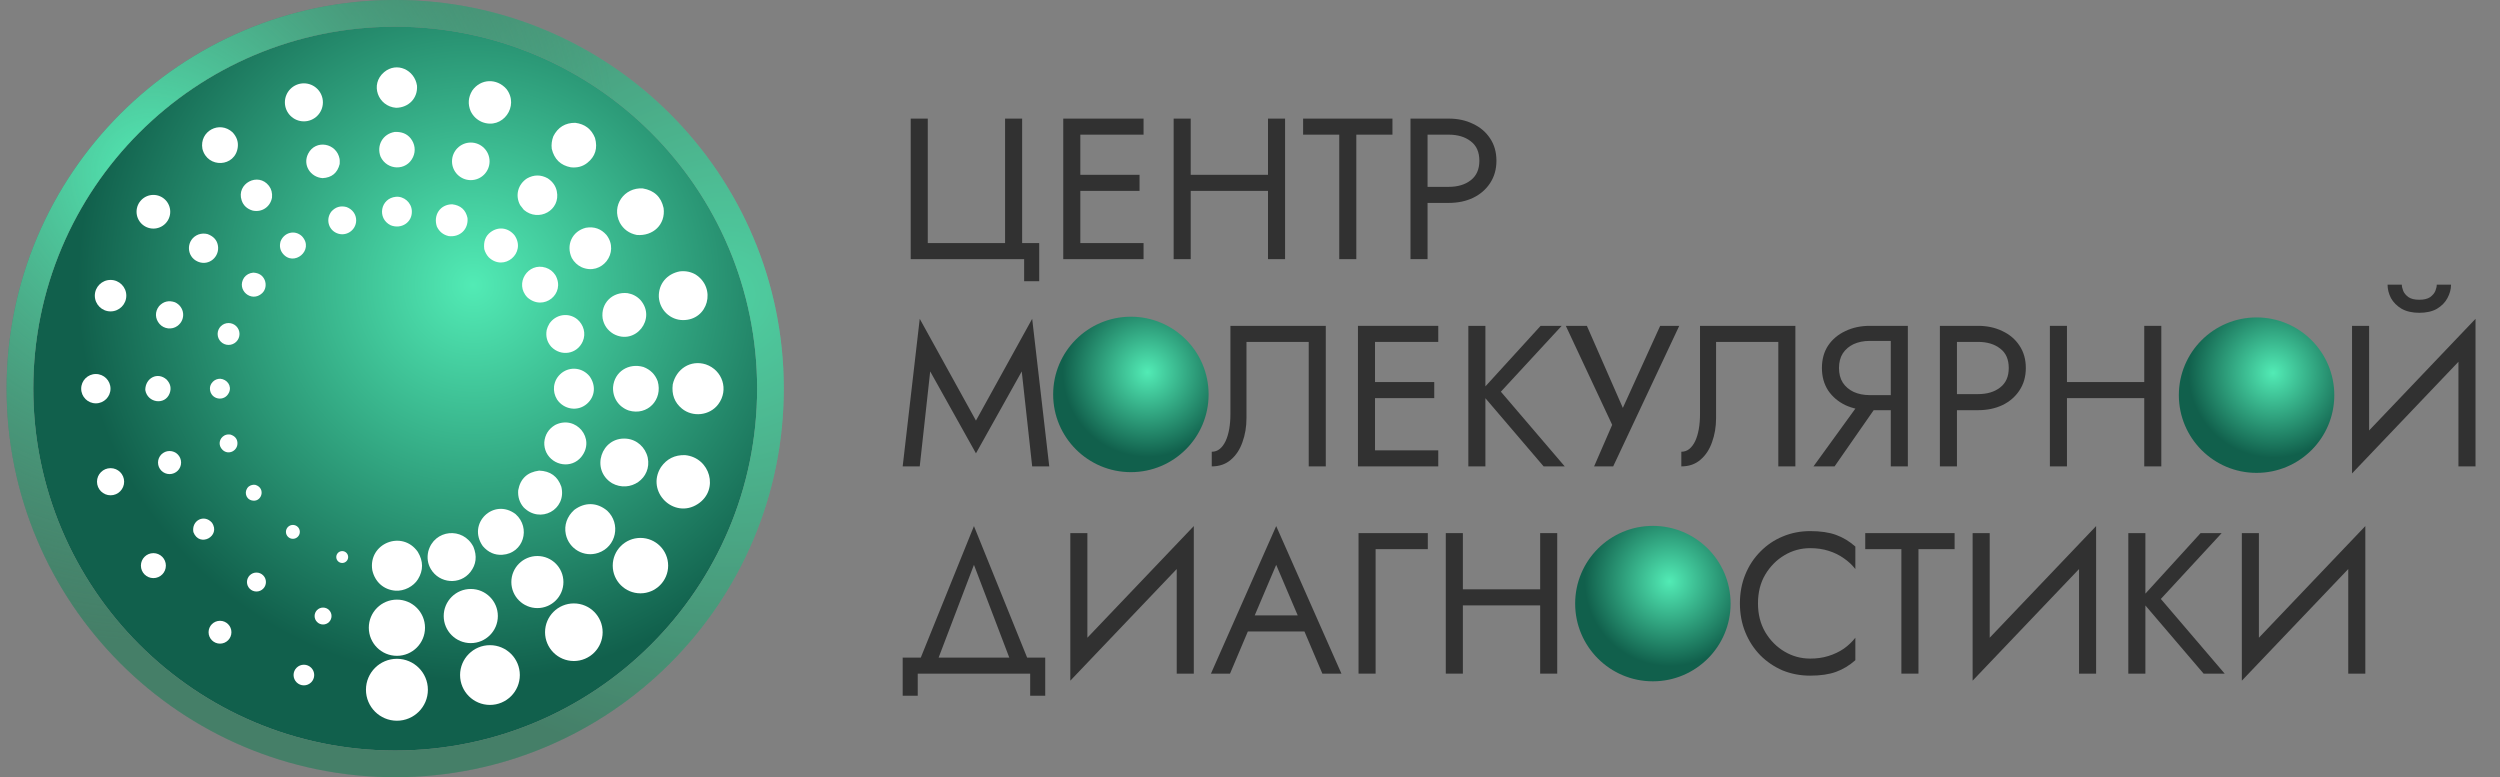 <svg width="193" height="60" viewBox="0 0 193 60" fill="none" xmlns="http://www.w3.org/2000/svg">
<rect x="0" y="0" width="193" height="60" fill="#808080" stroke="none"/>
<path d="M71.624 18.765H77.592V9.156H78.909V18.765H80.227V21.71H79.064V20.006H70.307V9.156H71.624V18.765Z" fill="#313131"/>
<path d="M82.812 20.006V18.765H88.283V20.006H82.812ZM82.812 10.396V9.156H88.283V10.396H82.812ZM82.812 14.736V13.495H87.973V14.736H82.812ZM82.083 9.156H83.401V20.006H82.083V9.156Z" fill="#313131"/>
<path d="M91.334 14.736V13.495H98.774V14.736H91.334ZM97.89 9.156H99.208V20.006H97.89V9.156ZM90.605 9.156H91.923V20.006H90.605V9.156Z" fill="#313131"/>
<path d="M100.6 10.396V9.156H107.498V10.396H104.708V20.006H103.39V10.396H100.6Z" fill="#313131"/>
<path d="M108.891 9.156H110.208V20.006H108.891V9.156ZM109.619 10.396V9.156H111.836C112.538 9.156 113.163 9.29 113.711 9.559C114.269 9.817 114.708 10.189 115.029 10.675C115.359 11.16 115.525 11.739 115.525 12.411C115.525 13.072 115.359 13.65 115.029 14.146C114.708 14.632 114.269 15.009 113.711 15.278C113.163 15.536 112.538 15.665 111.836 15.665H109.619V14.425H111.836C112.538 14.425 113.107 14.255 113.541 13.914C113.985 13.573 114.207 13.072 114.207 12.411C114.207 11.739 113.985 11.238 113.541 10.907C113.107 10.566 112.538 10.396 111.836 10.396H109.619Z" fill="#313131"/>
<path d="M71.811 28.674L71.004 36.005H69.687L71.004 24.613L75.344 32.471L79.684 24.613L81.002 36.005H79.684L78.879 28.674L75.344 34.998L71.811 28.674Z" fill="#313131"/>
<path d="M102.351 25.155V36.005H101.033V26.395H96.228V32.285C96.228 32.947 96.125 33.562 95.918 34.13C95.722 34.698 95.422 35.153 95.019 35.494C94.627 35.835 94.136 36.005 93.547 36.005V34.874C93.784 34.874 93.991 34.802 94.167 34.657C94.342 34.512 94.492 34.311 94.616 34.053C94.74 33.784 94.833 33.474 94.895 33.123C94.957 32.771 94.988 32.389 94.988 31.976V25.155H102.351Z" fill="#313131"/>
<path d="M105.562 36.005V34.766H111.034V36.005H105.562ZM105.562 26.395V25.155H111.034V26.395H105.562ZM105.562 30.735V29.495H110.724V30.735H105.562ZM104.834 25.155H106.151V36.005H104.834V25.155Z" fill="#313131"/>
<path d="M113.356 25.155H114.673V36.005H113.356V25.155ZM118.936 25.155H120.563L115.867 30.239L120.796 36.005H119.168L114.27 30.27L118.936 25.155Z" fill="#313131"/>
<path d="M129.638 25.155L124.538 36.005H123.065L124.46 32.797L120.88 25.155H122.507L125.701 32.441L124.879 32.379L128.165 25.155H129.638Z" fill="#313131"/>
<path d="M138.603 25.155V36.005H137.286V26.395H132.481V32.285C132.481 32.947 132.377 33.562 132.171 34.13C131.974 34.698 131.675 35.153 131.272 35.494C130.879 35.835 130.388 36.005 129.799 36.005V34.874C130.037 34.874 130.243 34.802 130.419 34.657C130.595 34.512 130.745 34.311 130.869 34.053C130.993 33.784 131.086 33.474 131.148 33.123C131.21 32.771 131.241 32.389 131.241 31.976V25.155H138.603Z" fill="#313131"/>
<path d="M145.349 30.658L141.629 36.005H140.001L143.876 30.658H145.349ZM147.286 25.155V36.005H145.969V25.155H147.286ZM146.558 26.318H144.341C143.876 26.318 143.463 26.401 143.101 26.566C142.75 26.731 142.471 26.969 142.264 27.279C142.068 27.589 141.97 27.966 141.97 28.41C141.97 28.855 142.068 29.232 142.264 29.542C142.471 29.852 142.75 30.09 143.101 30.255C143.463 30.42 143.876 30.503 144.341 30.503H146.558V31.666H144.341C143.649 31.666 143.024 31.536 142.466 31.278C141.908 31.009 141.463 30.632 141.133 30.146C140.812 29.651 140.652 29.072 140.652 28.41C140.652 27.739 140.812 27.16 141.133 26.674C141.463 26.189 141.908 25.817 142.466 25.558C143.024 25.29 143.649 25.155 144.341 25.155H146.558V26.318Z" fill="#313131"/>
<path d="M149.76 25.155H151.077V36.005H149.76V25.155ZM150.488 26.395V25.155H152.705C153.407 25.155 154.032 25.29 154.58 25.558C155.138 25.817 155.577 26.189 155.898 26.674C156.228 27.16 156.394 27.739 156.394 28.41C156.394 29.072 156.228 29.651 155.898 30.146C155.577 30.632 155.138 31.009 154.58 31.278C154.032 31.536 153.407 31.666 152.705 31.666H150.488V30.425H152.705C153.407 30.425 153.976 30.255 154.41 29.914C154.854 29.573 155.076 29.072 155.076 28.41C155.076 27.739 154.854 27.238 154.41 26.907C153.976 26.566 153.407 26.395 152.705 26.395H150.488Z" fill="#313131"/>
<path d="M158.98 30.735V29.495H166.42V30.735H158.98ZM165.536 25.155H166.854V36.005H165.536V25.155ZM158.251 25.155H159.569V36.005H158.251V25.155Z" fill="#313131"/>
<path d="M191.032 26.628L181.577 36.548L181.655 34.533L191.11 24.613L191.032 26.628ZM182.895 25.155V34.843L181.577 36.548V25.155H182.895ZM191.11 24.613V36.005H189.792V26.318L191.11 24.613ZM184.321 21.978H185.421C185.421 22.112 185.457 22.273 185.53 22.459C185.602 22.634 185.736 22.794 185.933 22.939C186.129 23.073 186.408 23.14 186.77 23.14C187.131 23.14 187.41 23.073 187.607 22.939C187.803 22.794 187.937 22.634 188.01 22.459C188.082 22.273 188.118 22.112 188.118 21.978H189.219C189.219 22.329 189.126 22.675 188.94 23.017C188.764 23.347 188.495 23.621 188.134 23.838C187.772 24.045 187.317 24.148 186.77 24.148C186.232 24.148 185.778 24.045 185.406 23.838C185.044 23.621 184.77 23.347 184.584 23.017C184.408 22.675 184.321 22.329 184.321 21.978Z" fill="#313131"/>
<path d="M75.189 43.605L72.167 51.541H70.772L75.189 40.613L79.607 51.541H78.212L75.189 43.605ZM79.529 52.005H70.85V53.711H69.687V50.766H80.692V53.711H79.529V52.005Z" fill="#313131"/>
<path d="M92.083 42.628L82.628 52.548L82.706 50.533L92.161 40.613L92.083 42.628ZM83.946 41.156V50.843L82.628 52.548V41.156H83.946ZM92.161 40.613V52.005H90.843V42.318L92.161 40.613Z" fill="#313131"/>
<path d="M95.685 48.751L96.15 47.511H100.955L101.42 48.751H95.685ZM98.522 43.605L96.693 47.913L96.569 48.193L94.957 52.005H93.484L98.522 40.613L103.559 52.005H102.087L100.506 48.285L100.382 47.975L98.522 43.605Z" fill="#313131"/>
<path d="M104.879 41.156H110.227V42.395H106.197V52.005H104.879V41.156Z" fill="#313131"/>
<path d="M112.344 46.736V45.495H119.784V46.736H112.344ZM118.9 41.156H120.218V52.005H118.9V41.156ZM111.615 41.156H112.933V52.005H111.615V41.156Z" fill="#313131"/>
<path d="M135.716 46.581C135.716 47.417 135.902 48.156 136.274 48.797C136.656 49.438 137.152 49.939 137.762 50.3C138.371 50.662 139.033 50.843 139.746 50.843C140.262 50.843 140.733 50.776 141.156 50.642C141.59 50.507 141.983 50.321 142.334 50.084C142.686 49.836 142.985 49.551 143.233 49.231V50.967C142.779 51.37 142.283 51.67 141.745 51.866C141.208 52.062 140.541 52.16 139.746 52.16C138.991 52.16 138.284 52.026 137.622 51.758C136.971 51.478 136.398 51.091 135.902 50.595C135.406 50.089 135.018 49.495 134.739 48.812C134.46 48.13 134.321 47.386 134.321 46.581C134.321 45.775 134.46 45.031 134.739 44.349C135.018 43.666 135.406 43.078 135.902 42.581C136.398 42.075 136.971 41.688 137.622 41.419C138.284 41.14 138.991 41.001 139.746 41.001C140.541 41.001 141.208 41.099 141.745 41.295C142.283 41.491 142.779 41.791 143.233 42.194V43.93C142.985 43.61 142.686 43.331 142.334 43.093C141.983 42.845 141.59 42.654 141.156 42.52C140.733 42.385 140.262 42.318 139.746 42.318C139.033 42.318 138.371 42.499 137.762 42.861C137.152 43.222 136.656 43.723 136.274 44.364C135.902 44.994 135.716 45.733 135.716 46.581Z" fill="#313131"/>
<path d="M143.997 42.395V41.156H150.895V42.395H148.105V52.005H146.787V42.395H143.997Z" fill="#313131"/>
<path d="M161.742 42.628L152.287 52.548L152.365 50.533L161.82 40.613L161.742 42.628ZM153.605 41.156V50.843L152.287 52.548V41.156H153.605ZM161.82 40.613V52.005H160.502V42.318L161.82 40.613Z" fill="#313131"/>
<path d="M164.306 41.156H165.624V52.005H164.306V41.156ZM169.886 41.156H171.514L166.817 46.239L171.746 52.005H170.119L165.221 46.27L169.886 41.156Z" fill="#313131"/>
<path d="M182.525 42.628L173.07 52.548L173.148 50.533L182.603 40.613L182.525 42.628ZM174.388 41.156V50.843L173.07 52.548V41.156H174.388ZM182.603 40.613V52.005H181.285V42.318L182.603 40.613Z" fill="#313131"/>
<circle cx="174.207" cy="30.506" r="6" fill="url(#paint0_radial_1085_107189)"/>
<circle cx="87.304" cy="30.45" r="6" fill="url(#paint1_radial_1085_107189)"/>
<circle cx="127.602" cy="46.598" r="6" fill="url(#paint2_radial_1085_107189)"/>
<path d="M58.45 30C58.45 45.431 45.941 57.941 30.51 57.941C15.079 57.941 2.569 45.431 2.569 30C2.569 14.569 15.079 2.06 30.51 2.06C45.941 2.06 58.45 14.569 58.45 30Z" fill="url(#paint3_radial_1085_107189)"/>
<path fill-rule="evenodd" clip-rule="evenodd" d="M60.51 30C60.51 46.569 47.078 60 30.51 60C13.941 60 0.51 46.569 0.51 30C0.51 13.431 13.941 0 30.51 0C47.078 0 60.51 13.431 60.51 30ZM30.51 57.941C45.941 57.941 58.45 45.431 58.45 30C58.45 14.569 45.941 2.059 30.51 2.059C15.079 2.059 2.569 14.569 2.569 30C2.569 45.431 15.079 57.941 30.51 57.941Z" fill="url(#paint4_radial_1085_107189)"/>
<path fill-rule="evenodd" clip-rule="evenodd" d="M60.51 30C60.51 46.569 47.078 60 30.51 60C13.941 60 0.51 46.569 0.51 30C0.51 13.431 13.941 0 30.51 0C47.078 0 60.51 13.431 60.51 30ZM30.51 57.941C45.941 57.941 58.45 45.431 58.45 30C58.45 14.569 45.941 2.059 30.51 2.059C15.079 2.059 2.569 14.569 2.569 30C2.569 45.431 15.079 57.941 30.51 57.941Z" fill="url(#paint5_radial_1085_107189)"/>
<path d="M32.192 6.612C32.264 7.582 31.545 8.31 30.58 8.322C29.18 8.216 28.54 6.506 29.653 5.57C30.635 4.745 32.011 5.395 32.192 6.612Z" fill="white"/>
<path d="M39.092 6.865C40.127 8.178 38.799 10.054 37.206 9.417C36.815 9.248 36.525 8.971 36.336 8.587C36.105 8.037 36.145 7.506 36.457 6.994C37.104 6.068 38.35 6.025 39.092 6.865Z" fill="white"/>
<path d="M42.177 34.93C42.06 34.683 42.007 34.42 42.019 34.14C42.071 33.557 42.35 33.113 42.854 32.81C44.453 32.001 46.016 33.863 44.876 35.272C44.128 36.197 42.686 35.964 42.177 34.93Z" fill="white"/>
<path d="M23.46 9.369C24.271 9.369 24.928 8.712 24.928 7.901C24.928 7.091 24.271 6.434 23.46 6.434C22.65 6.434 21.993 7.091 21.993 7.901C21.993 8.712 22.65 9.369 23.46 9.369Z" fill="white"/>
<path d="M44.409 9.481C45.151 9.574 45.659 9.963 45.934 10.647C46.155 11.443 45.957 12.085 45.338 12.575C44.982 12.857 44.559 12.97 44.068 12.916C43.281 12.771 42.79 12.295 42.595 11.489C42.555 11.165 42.596 10.841 42.718 10.517C43.073 9.822 43.637 9.477 44.409 9.481Z" fill="white"/>
<path d="M17.958 10.219C18.272 10.559 18.406 10.936 18.357 11.352C18.177 12.915 16.012 13.023 15.626 11.49C15.379 10.131 16.945 9.28 17.958 10.219Z" fill="white"/>
<path d="M29.377 12.089C29.052 11.221 29.551 10.342 30.463 10.187C31 10.158 31.412 10.322 31.7 10.68C32.032 11.095 32.112 11.643 31.887 12.127C31.375 13.231 29.866 13.157 29.377 12.089Z" fill="white"/>
<path d="M36.345 13.906C37.146 13.906 37.795 13.257 37.795 12.456C37.795 11.655 37.146 11.005 36.345 11.005C35.544 11.005 34.895 11.655 34.895 12.456C34.895 13.257 35.544 13.906 36.345 13.906Z" fill="white"/>
<path d="M26.224 12.661C26.052 13.353 25.611 13.716 24.901 13.752C23.963 13.681 23.346 12.736 23.791 11.862C24.364 10.737 25.992 11.04 26.217 12.269C26.231 12.348 26.234 12.479 26.224 12.661Z" fill="white"/>
<path d="M42.287 13.768C42.665 14.023 42.897 14.35 42.983 14.75C43.303 16.241 41.574 17.172 40.44 16.2L40.154 15.833C39.755 15.094 39.982 14.233 40.684 13.774C41.219 13.476 41.754 13.474 42.287 13.768Z" fill="white"/>
<path d="M20.999 15.254C20.871 15.968 20.221 16.416 19.504 16.257C19.073 16.127 18.791 15.867 18.658 15.477C18.214 14.174 19.937 13.257 20.767 14.352C20.955 14.601 21.033 14.902 20.999 15.254Z" fill="white"/>
<path d="M49.622 14.546C50.507 14.696 51.043 15.202 51.23 16.062C51.398 17.332 50.413 18.25 49.153 18.138C48.568 18.018 48.135 17.706 47.853 17.2C47.171 15.872 48.196 14.45 49.622 14.546Z" fill="white"/>
<path d="M11.842 17.647C12.56 17.647 13.142 17.065 13.142 16.347C13.142 15.629 12.56 15.047 11.842 15.047C11.124 15.047 10.542 15.629 10.542 16.347C10.542 17.065 11.124 17.647 11.842 17.647Z" fill="white"/>
<path d="M31.794 16.286C31.838 17.181 30.965 17.719 30.154 17.388C29.088 16.862 29.369 15.303 30.564 15.192C31.185 15.134 31.77 15.641 31.794 16.286Z" fill="white"/>
<path d="M34.907 15.771C35.56 15.848 35.955 16.201 36.092 16.828C36.172 17.703 35.51 18.332 34.64 18.227C34.217 18.13 33.912 17.885 33.726 17.491C33.436 16.61 33.973 15.78 34.907 15.771Z" fill="white"/>
<path d="M46.825 18.147C47.859 19.489 46.46 21.321 44.891 20.625C44.572 20.471 44.322 20.235 44.142 19.918C43.675 18.918 44.166 17.85 45.23 17.582C45.874 17.474 46.405 17.662 46.825 18.147Z" fill="white"/>
<path d="M39.726 18.17C40.651 19.521 38.91 20.998 37.727 19.86C37.567 19.685 37.453 19.475 37.384 19.231C37.316 18.653 37.478 18.217 37.871 17.923C38.477 17.468 39.245 17.571 39.726 18.17Z" fill="white"/>
<path d="M16.023 18.071C16.471 18.235 16.735 18.518 16.817 18.921C16.994 19.8 16.151 20.558 15.292 20.206C14.335 19.814 14.354 18.464 15.327 18.099C15.557 18.021 15.789 18.012 16.023 18.071Z" fill="white"/>
<path d="M42.881 21.25C43.687 22.676 41.96 24.058 40.718 22.963C39.683 21.907 40.755 20.216 42.133 20.665C42.447 20.767 42.696 20.962 42.881 21.25Z" fill="white"/>
<path d="M53.7 21.193C55.33 22.235 54.679 24.716 52.73 24.711C51.742 24.709 50.927 23.931 50.862 22.932C50.823 21.906 51.502 21.134 52.482 20.95C52.925 20.9 53.331 20.981 53.7 21.193Z" fill="white"/>
<path d="M8.535 24.04C9.207 24.04 9.751 23.496 9.751 22.825C9.751 22.154 9.207 21.61 8.535 21.61C7.864 21.61 7.32 22.154 7.32 22.825C7.32 23.496 7.864 24.04 8.535 24.04Z" fill="white"/>
<path d="M48.451 22.632C48.842 22.699 49.172 22.874 49.441 23.159C50.712 24.606 49.042 26.704 47.355 25.775C46.898 25.498 46.62 25.101 46.523 24.581C46.361 23.41 47.285 22.498 48.451 22.632Z" fill="white"/>
<path d="M13.507 23.334C14.259 23.68 14.367 24.671 13.699 25.162C13.265 25.48 12.656 25.397 12.316 25.008C11.963 24.602 11.946 24.058 12.281 23.633C12.617 23.268 13.026 23.169 13.507 23.334Z" fill="white"/>
<path d="M54.49 28.131C55.789 28.579 56.278 30.101 55.45 31.209C54.794 32.086 53.479 32.232 52.641 31.542C52.074 31.075 51.839 30.451 51.937 29.671C52.203 28.486 53.305 27.756 54.49 28.131Z" fill="white"/>
<path d="M49.67 28.329C50.208 28.534 50.576 28.9 50.773 29.427C51.185 30.853 49.986 32.117 48.546 31.693C47.764 31.427 47.285 30.706 47.328 29.884C47.428 28.691 48.527 28.002 49.67 28.329Z" fill="white"/>
<path d="M7.399 31.138C8.024 31.138 8.531 30.631 8.531 30.006C8.531 29.381 8.024 28.874 7.399 28.874C6.774 28.874 6.268 29.381 6.268 30.006C6.268 30.631 6.774 31.138 7.399 31.138Z" fill="white"/>
<path d="M12.861 29.301C13.163 29.62 13.242 29.974 13.097 30.363C12.743 31.312 11.375 31.108 11.215 30.106C11.216 29.188 12.161 28.677 12.861 29.301Z" fill="white"/>
<path d="M50.005 35.324C50.34 36.94 48.635 38.078 47.247 37.302C45.574 36.268 46.407 33.702 48.358 33.865C49.166 33.933 49.821 34.53 50.005 35.324Z" fill="white"/>
<path d="M13.09 36.6C13.582 36.6 13.981 36.201 13.981 35.709C13.981 35.217 13.582 34.818 13.09 34.818C12.598 34.818 12.199 35.217 12.199 35.709C12.199 36.201 12.598 36.6 13.09 36.6Z" fill="white"/>
<path d="M52.888 35.135C54.833 35.326 55.541 37.814 53.876 38.906C52.031 40.116 49.828 37.956 51.026 36.063C51.475 35.421 52.096 35.111 52.888 35.135Z" fill="white"/>
<path d="M8.536 38.237C9.115 38.237 9.584 37.767 9.584 37.189C9.584 36.61 9.115 36.141 8.536 36.141C7.958 36.141 7.488 36.61 7.488 37.189C7.488 37.767 7.958 38.237 8.536 38.237Z" fill="white"/>
<path d="M46.867 39.419C47.947 40.42 47.587 42.208 46.185 42.682C45.086 43.053 43.922 42.379 43.682 41.252C43.53 40.536 43.783 39.858 44.333 39.363C45.151 38.755 46.081 38.771 46.867 39.419Z" fill="white"/>
<path d="M16.357 40.345C17.081 41.38 15.4 42.309 14.929 41.078C14.77 40.186 15.751 39.665 16.357 40.345Z" fill="white"/>
<path d="M49.442 45.805C50.623 45.805 51.581 44.847 51.581 43.666C51.581 42.485 50.623 41.527 49.442 41.527C48.261 41.527 47.303 42.485 47.303 43.666C47.303 44.847 48.261 45.805 49.442 45.805Z" fill="white"/>
<path d="M11.842 44.63C12.374 44.63 12.806 44.198 12.806 43.666C12.806 43.133 12.374 42.702 11.842 42.702C11.309 42.702 10.878 43.133 10.878 43.666C10.878 44.198 11.309 44.63 11.842 44.63Z" fill="white"/>
<path d="M41.486 46.944C42.596 46.944 43.496 46.044 43.496 44.934C43.496 43.824 42.596 42.924 41.486 42.924C40.376 42.924 39.476 43.824 39.476 44.934C39.476 46.044 40.376 46.944 41.486 46.944Z" fill="white"/>
<path d="M19.798 45.665C20.202 45.665 20.53 45.338 20.53 44.934C20.53 44.529 20.202 44.202 19.798 44.202C19.394 44.202 19.066 44.529 19.066 44.934C19.066 45.338 19.394 45.665 19.798 45.665Z" fill="white"/>
<path d="M36.344 49.648C37.498 49.648 38.434 48.712 38.434 47.558C38.434 46.404 37.498 45.468 36.344 45.468C35.19 45.468 34.254 46.404 34.254 47.558C34.254 48.712 35.19 49.648 36.344 49.648Z" fill="white"/>
<path d="M30.642 50.63C31.84 50.63 32.811 49.659 32.811 48.46C32.811 47.262 31.84 46.291 30.642 46.291C29.443 46.291 28.472 47.262 28.472 48.46C28.472 49.659 29.443 50.63 30.642 50.63Z" fill="white"/>
<path d="M44.301 51.03C45.529 51.03 46.524 50.035 46.524 48.807C46.524 47.58 45.529 46.584 44.301 46.584C43.073 46.584 42.078 47.58 42.078 48.807C42.078 50.035 43.073 51.03 44.301 51.03Z" fill="white"/>
<path d="M24.941 48.211C25.302 48.211 25.594 47.919 25.594 47.558C25.594 47.197 25.302 46.904 24.941 46.904C24.58 46.904 24.287 47.197 24.287 47.558C24.287 47.919 24.58 48.211 24.941 48.211Z" fill="white"/>
<path d="M16.984 49.689C17.471 49.689 17.866 49.294 17.866 48.807C17.866 48.32 17.471 47.926 16.984 47.926C16.497 47.926 16.102 48.32 16.102 48.807C16.102 49.294 16.497 49.689 16.984 49.689Z" fill="white"/>
<path d="M37.824 54.42C39.098 54.42 40.131 53.387 40.131 52.113C40.131 50.839 39.098 49.807 37.824 49.807C36.55 49.807 35.518 50.839 35.518 52.113C35.518 53.387 36.55 54.42 37.824 54.42Z" fill="white"/>
<path d="M30.642 55.64C31.962 55.64 33.033 54.57 33.033 53.249C33.033 51.929 31.962 50.859 30.642 50.859C29.322 50.859 28.252 51.929 28.252 53.249C28.252 54.57 29.322 55.64 30.642 55.64Z" fill="white"/>
<path d="M23.46 52.91C23.9 52.91 24.257 52.553 24.257 52.113C24.257 51.673 23.9 51.316 23.46 51.316C23.02 51.316 22.663 51.673 22.663 52.113C22.663 52.553 23.02 52.91 23.46 52.91Z" fill="white"/>
<path d="M26.744 15.981C27.197 16.142 27.506 16.545 27.497 17.025C27.484 17.792 26.703 18.296 26.003 18.001C25.333 17.718 25.141 16.894 25.587 16.325C25.903 15.978 26.289 15.864 26.744 15.981Z" fill="white"/>
<path d="M23.309 18.235C24.304 19.303 22.662 20.646 21.817 19.557C21.619 19.301 21.565 18.997 21.656 18.645C21.922 17.94 22.759 17.719 23.309 18.235Z" fill="white"/>
<path d="M19.551 21.047C19.986 21.069 20.279 21.257 20.431 21.609C20.579 21.954 20.514 22.376 20.238 22.634C19.412 23.403 18.218 22.375 18.844 21.433C19.017 21.205 19.252 21.076 19.551 21.047Z" fill="white"/>
<path d="M44.56 24.644C45.063 25.07 45.251 25.75 44.991 26.349C44.554 27.355 43.304 27.541 42.556 26.771C42.233 26.405 42.116 25.974 42.204 25.477C42.245 25.314 42.312 25.154 42.404 24.997C42.889 24.265 43.87 24.095 44.56 24.644Z" fill="white"/>
<path d="M17.645 26.628C18.111 26.628 18.49 26.25 18.49 25.783C18.49 25.317 18.111 24.939 17.645 24.939C17.179 24.939 16.801 25.317 16.801 25.783C16.801 26.25 17.179 26.628 17.645 26.628Z" fill="white"/>
<path d="M45.508 29.039C46.018 29.738 45.954 30.614 45.31 31.176C44.595 31.798 43.523 31.616 43.003 30.838C42.81 30.524 42.733 30.183 42.774 29.816C42.832 29.401 43.029 29.058 43.364 28.788C44.039 28.271 44.965 28.387 45.508 29.039Z" fill="white"/>
<path d="M17 29.239C17.526 29.278 17.912 29.786 17.684 30.295C17.34 31.061 16.244 30.856 16.207 30.024C16.198 29.816 16.275 29.63 16.439 29.463C16.595 29.314 16.782 29.239 17 29.239Z" fill="white"/>
<path d="M17.81 33.554C18.131 33.666 18.304 33.868 18.329 34.161C18.382 34.79 17.649 35.175 17.184 34.733C16.816 34.382 16.906 33.833 17.353 33.602C17.501 33.539 17.653 33.523 17.81 33.554Z" fill="white"/>
<path d="M41.622 36.332C42.486 36.362 43.057 36.777 43.335 37.577C43.766 39.353 41.685 40.464 40.415 39.158C40.104 38.789 39.968 38.353 40.005 37.85C40.166 36.955 40.706 36.449 41.622 36.332Z" fill="white"/>
<path d="M19.717 37.431C20.564 37.694 20.185 38.85 19.412 38.627C18.925 38.486 18.832 37.872 19.21 37.553C19.365 37.444 19.534 37.403 19.717 37.431Z" fill="white"/>
<path d="M39.802 39.688C41 40.749 40.42 42.719 38.788 42.828C38.195 42.868 37.689 42.645 37.271 42.158C36.041 40.412 38.113 38.41 39.802 39.688Z" fill="white"/>
<path d="M22.611 41.597C22.907 41.597 23.147 41.356 23.147 41.06C23.147 40.764 22.907 40.524 22.611 40.524C22.314 40.524 22.074 40.764 22.074 41.06C22.074 41.356 22.314 41.597 22.611 41.597Z" fill="white"/>
<path d="M36.547 42.213C36.84 42.933 36.765 43.579 36.321 44.151C35.513 45.19 33.92 45.048 33.26 43.932C33.018 43.521 32.952 43.069 33.061 42.576C33.51 40.864 35.747 40.647 36.547 42.213Z" fill="white"/>
<path d="M32.256 42.606C32.685 43.322 32.69 44.024 32.27 44.712C31.929 45.271 31.204 45.649 30.526 45.6C29.618 45.533 28.941 44.917 28.741 44.018C28.408 41.947 31.052 40.882 32.256 42.606Z" fill="white"/>
<path d="M26.419 43.462C26.672 43.462 26.878 43.257 26.878 43.004C26.878 42.75 26.672 42.544 26.419 42.544C26.166 42.544 25.96 42.75 25.96 43.004C25.96 43.257 26.166 43.462 26.419 43.462Z" fill="white"/>
<defs>
<radialGradient id="paint0_radial_1085_107189" cx="0" cy="0" r="1" gradientUnits="userSpaceOnUse" gradientTransform="translate(175.493 28.792) rotate(121.607) scale(6.542)">
<stop stop-color="#52EBB5"/>
<stop offset="1" stop-color="#11604C"/>
</radialGradient>
<radialGradient id="paint1_radial_1085_107189" cx="0" cy="0" r="1" gradientUnits="userSpaceOnUse" gradientTransform="translate(88.59 28.735) rotate(121.607) scale(6.542)">
<stop stop-color="#52EBB5"/>
<stop offset="1" stop-color="#11604C"/>
</radialGradient>
<radialGradient id="paint2_radial_1085_107189" cx="0" cy="0" r="1" gradientUnits="userSpaceOnUse" gradientTransform="translate(128.887 44.884) rotate(121.607) scale(6.542)">
<stop stop-color="#52EBB5"/>
<stop offset="1" stop-color="#11604C"/>
</radialGradient>
<radialGradient id="paint3_radial_1085_107189" cx="0" cy="0" r="1" gradientUnits="userSpaceOnUse" gradientTransform="translate(36.497 22.017) rotate(121.607) scale(30.464)">
<stop stop-color="#52EBB5"/>
<stop offset="1" stop-color="#11604C"/>
</radialGradient>
<radialGradient id="paint4_radial_1085_107189" cx="0" cy="0" r="1" gradientUnits="userSpaceOnUse" gradientTransform="translate(56.085 22.82) rotate(164.317) scale(49.026)">
<stop stop-color="#52EBB5"/>
<stop offset="0.739" stop-color="#457F68"/>
</radialGradient>
<radialGradient id="paint5_radial_1085_107189" cx="0" cy="0" r="1" gradientUnits="userSpaceOnUse" gradientTransform="translate(11.608 13.38) rotate(49.652) scale(49.07)">
<stop stop-color="#52EBB5"/>
<stop offset="0.739" stop-color="#457F68" stop-opacity="0.26"/>
</radialGradient>
</defs>
</svg>
